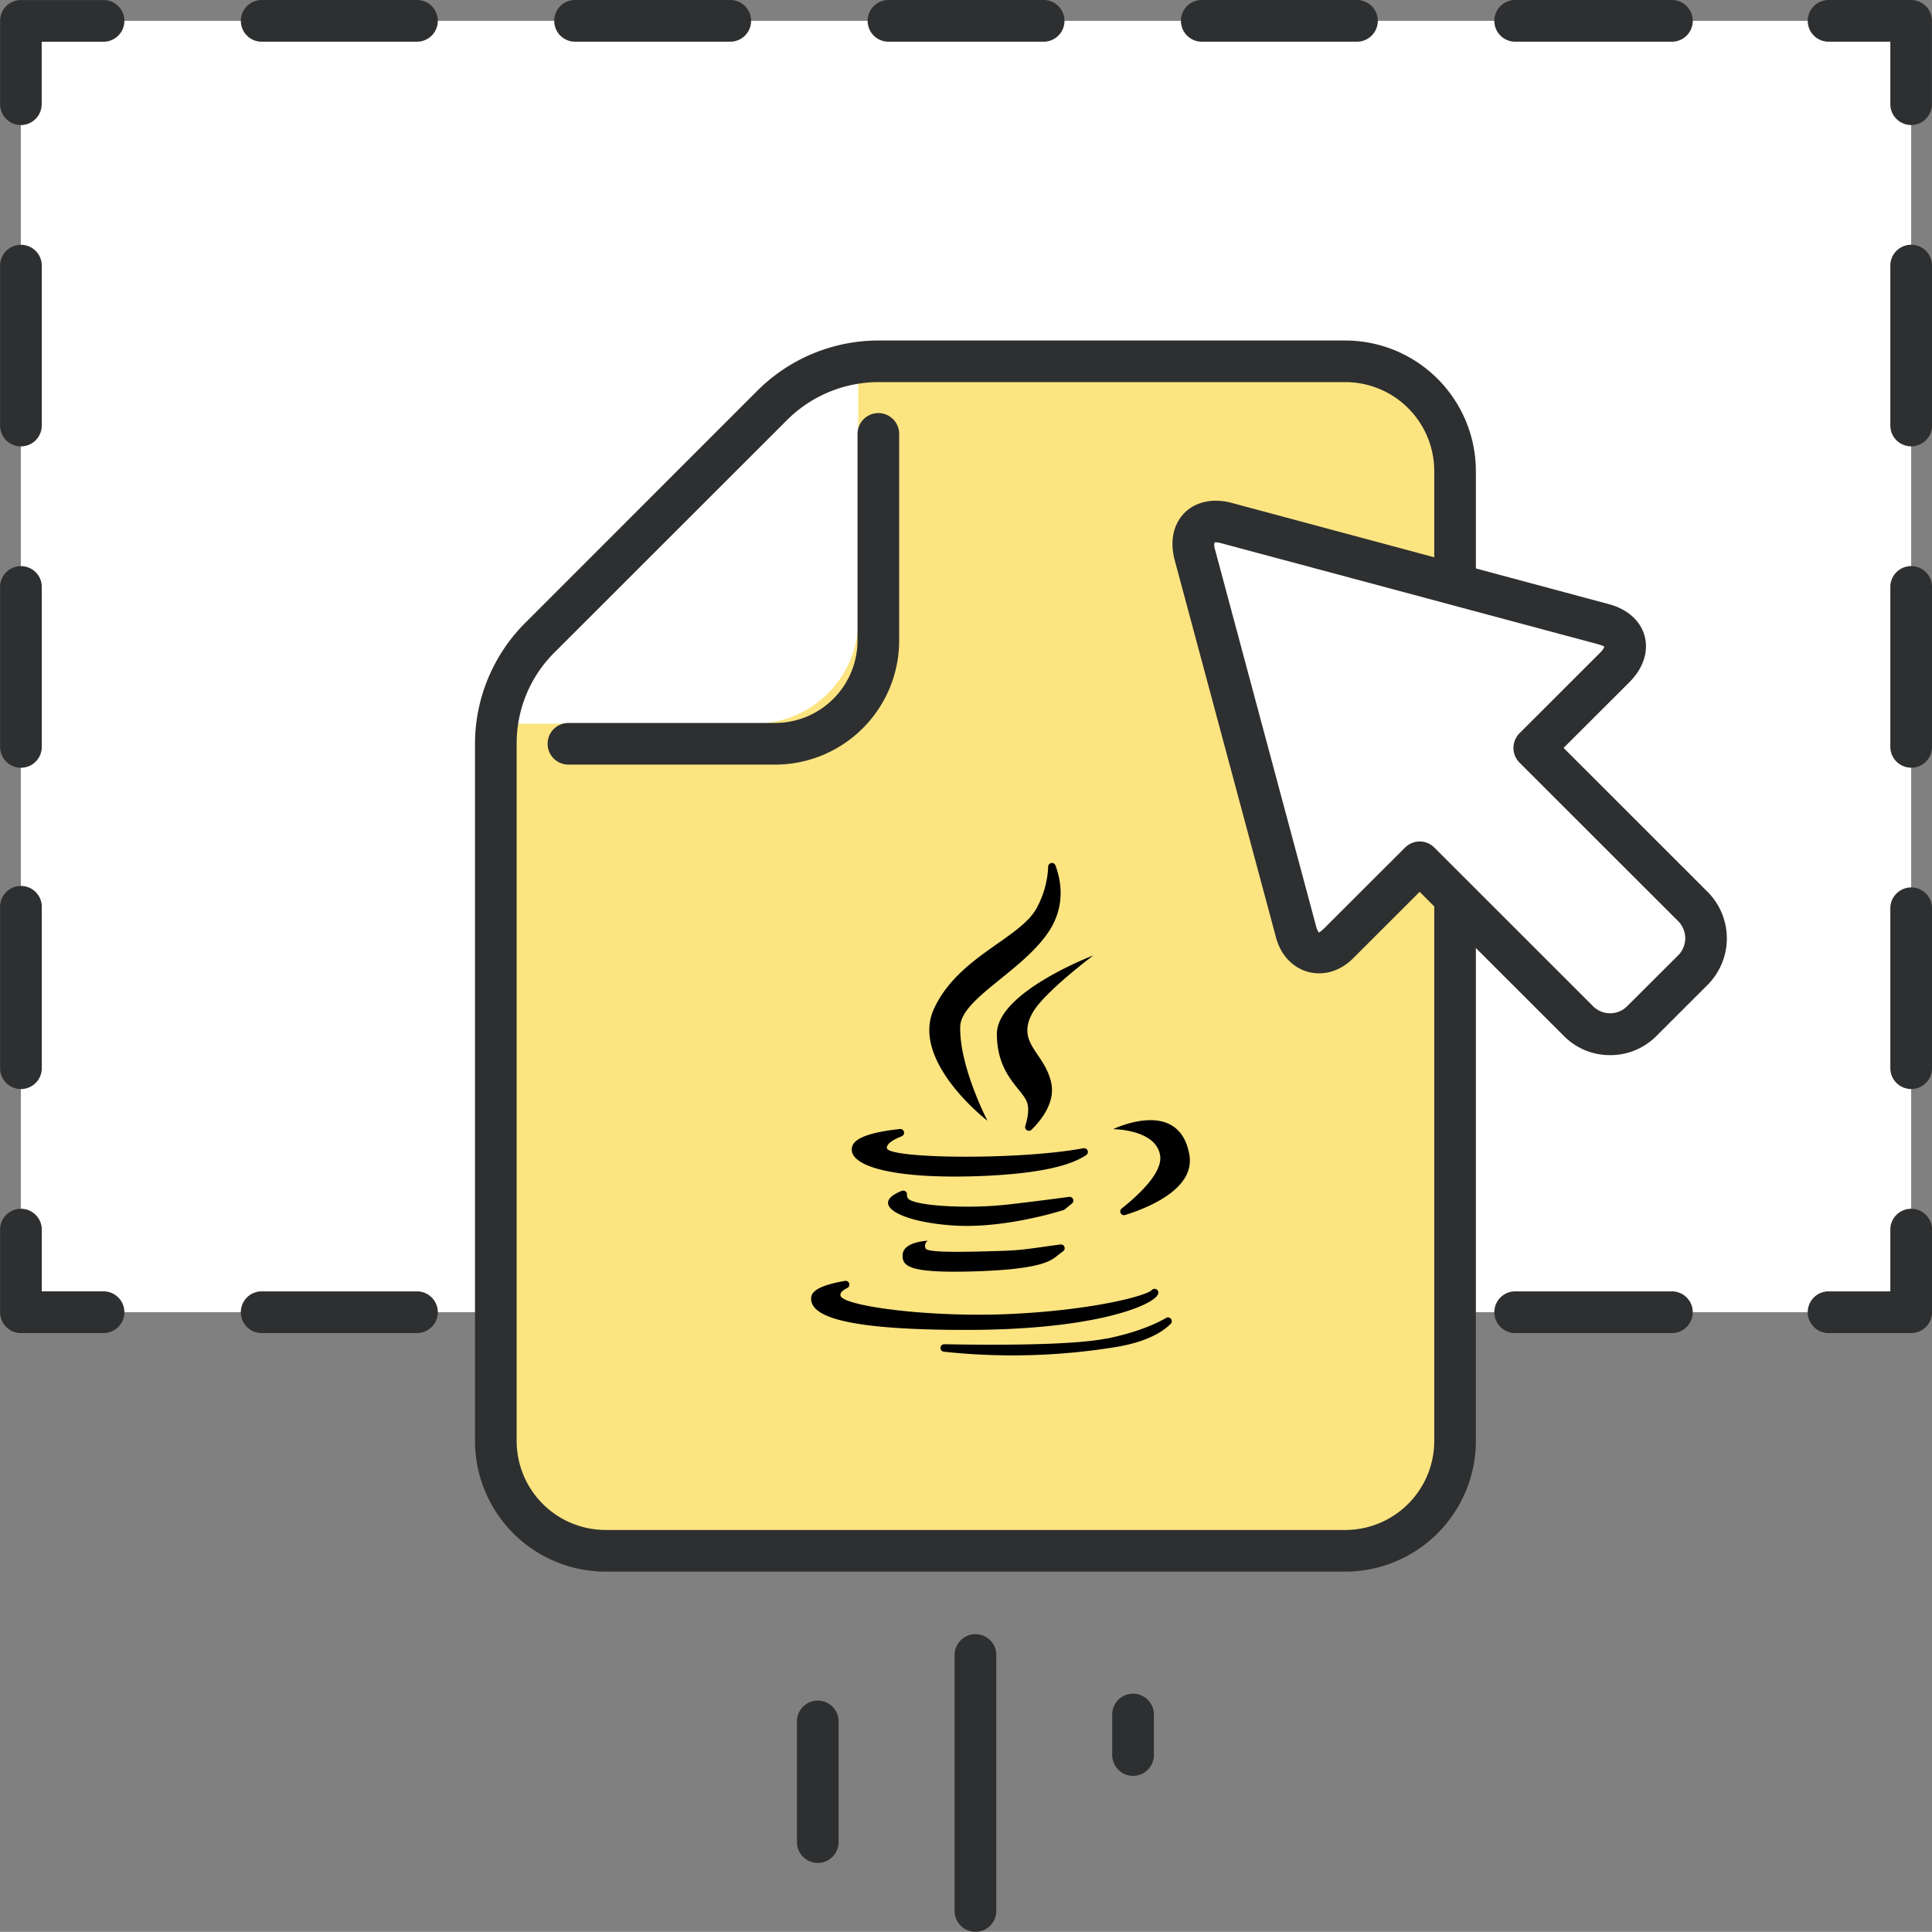 <svg id="Livello_1" data-name="Livello 1" xmlns="http://www.w3.org/2000/svg" viewBox="0 0 662.21 662.16"><rect x="0" y="0" width="662.21" height="662.16" fill="#808080" stroke="none"/><defs><style>.cls-1{fill:#fff;}.cls-2{fill:#2e2f30;}.cls-3{fill:#fce481;}</style></defs><title>dragdrop</title><rect class="cls-1" x="7.14" y="7.14" width="647.93" height="442.63"/><path class="cls-2" d="M890.89,692.77H862.32a7.15,7.15,0,0,1,0-14.29h21.43V657.05a7.15,7.15,0,0,1,14.29,0v28.57A7.16,7.16,0,0,1,890.89,692.77Z" transform="translate(-235.82 -235.85)"/><path class="cls-2" d="M808.61,692.77H754.9a7.15,7.15,0,0,1,0-14.29h53.71a7.15,7.15,0,1,1,0,14.29Zm-107.42,0H647.48a7.15,7.15,0,0,1,0-14.29h53.71a7.15,7.15,0,0,1,0,14.29Zm-107.42,0H540.06a7.15,7.15,0,0,1,0-14.29h53.71a7.15,7.15,0,0,1,0,14.29Zm-107.39,0H432.67a7.15,7.15,0,0,1,0-14.29h53.71a7.15,7.15,0,0,1,0,14.29Zm-107.42,0H325.25a7.15,7.15,0,0,1,0-14.29H379a7.15,7.15,0,0,1,0,14.29Z" transform="translate(-235.82 -235.85)"/><path class="cls-2" d="M271.54,692.77H243a7.16,7.16,0,0,1-7.15-7.15V657.05a7.15,7.15,0,0,1,14.29,0v21.43h21.43a7.15,7.15,0,0,1,0,14.29Z" transform="translate(-235.82 -235.85)"/><path class="cls-2" d="M243,609.13a7.15,7.15,0,0,1-7.15-7.14V546.93a7.15,7.15,0,1,1,14.29,0V602A7.14,7.14,0,0,1,243,609.13ZM243,499a7.15,7.15,0,0,1-7.15-7.14V436.78a7.15,7.15,0,0,1,14.29,0v55.07A7.14,7.14,0,0,1,243,499Zm0-110.14a7.15,7.15,0,0,1-7.15-7.14V326.64a7.15,7.15,0,0,1,14.29,0v55.07A7.15,7.15,0,0,1,243,388.85Z" transform="translate(-235.82 -235.85)"/><path class="cls-2" d="M243,278.71a7.15,7.15,0,0,1-7.15-7.14V243a7.15,7.15,0,0,1,7.15-7.14h28.57a7.15,7.15,0,0,1,0,14.29H250.11v21.43A7.15,7.15,0,0,1,243,278.71Z" transform="translate(-235.82 -235.85)"/><path class="cls-2" d="M808.61,250.14H754.9a7.15,7.15,0,0,1,0-14.29h53.71a7.15,7.15,0,1,1,0,14.29Zm-107.42,0H647.48a7.15,7.15,0,0,1,0-14.29h53.71a7.15,7.15,0,0,1,0,14.29Zm-107.39,0H540.09a7.15,7.15,0,0,1,0-14.29H593.8a7.15,7.15,0,0,1,0,14.29Zm-107.42,0H432.67a7.15,7.15,0,0,1,0-14.29h53.71a7.15,7.15,0,0,1,0,14.29Zm-107.42,0H325.25a7.15,7.15,0,0,1,0-14.29H379a7.15,7.15,0,0,1,0,14.29Z" transform="translate(-235.82 -235.85)"/><path class="cls-2" d="M890.89,278.71a7.15,7.15,0,0,1-7.14-7.14V250.14H862.32a7.15,7.15,0,0,1,0-14.29h28.57A7.15,7.15,0,0,1,898,243v28.58A7.15,7.15,0,0,1,890.89,278.71Z" transform="translate(-235.82 -235.85)"/><path class="cls-2" d="M890.89,609.12a7.15,7.15,0,0,1-7.14-7.15V546.91a7.15,7.15,0,0,1,14.29,0V602A7.15,7.15,0,0,1,890.89,609.12Zm0-110.14a7.15,7.15,0,0,1-7.14-7.15V436.77a7.15,7.15,0,0,1,14.29,0v55.06A7.15,7.15,0,0,1,890.89,499Zm0-110.14a7.15,7.15,0,0,1-7.14-7.15V326.63a7.15,7.15,0,0,1,14.29,0v55.06A7.15,7.15,0,0,1,890.89,388.84Z" transform="translate(-235.82 -235.85)"/><path class="cls-3" d="M405.77,729.76a37.76,37.76,0,0,0,37.61,37.64H696.92a37.78,37.78,0,0,0,37.64-37.64V397.3a37.77,37.77,0,0,0-37.64-37.62l-159.9,0a51.69,51.69,0,0,0-36.66,15.18L421,454.25A51.1,51.1,0,0,0,405.77,491Z" transform="translate(-235.82 -235.85)"/><path class="cls-1" d="M494.58,483.88H406.47A50.89,50.89,0,0,1,421,454.25l79.35-79.36A51.35,51.35,0,0,1,530,360.38V448.5A35.49,35.49,0,0,1,494.58,483.88Z" transform="translate(-235.82 -235.85)"/><path class="cls-2" d="M501.5,497.93H430.66a7.14,7.14,0,0,1,0-14.28H501.5a28.27,28.27,0,0,0,28.24-28.24V384.58a7.14,7.14,0,0,1,14.28,0v70.83A42.57,42.57,0,0,1,501.5,497.93Z" transform="translate(-235.82 -235.85)"/><path class="cls-2" d="M696.92,774.54H443.38a44.82,44.82,0,0,1-44.75-44.78V491A58.65,58.65,0,0,1,416,449.2l79.35-79.37A58.76,58.76,0,0,1,537,352.56l159.9,0a44.82,44.82,0,0,1,44.79,44.76V729.76A44.83,44.83,0,0,1,696.92,774.54Zm0-407.72-159.9,0A44.46,44.46,0,0,0,505.41,380L426.06,459.3A43.86,43.86,0,0,0,412.91,491V729.76a30.52,30.52,0,0,0,30.47,30.5H696.92a30.52,30.52,0,0,0,30.5-30.5V397.3A30.51,30.51,0,0,0,696.92,366.82Z" transform="translate(-235.82 -235.85)"/><path class="cls-1" d="M761.65,492.2l27.71-27.68c5.89-5.93,4.18-12.56-4-14.71L656.1,415.1c-8.09-2.09-12.89,2.72-10.77,10.82L680,555.23c2.15,8.12,8.79,9.82,14.65,3.92l27.73-27.72,54.52,54.5a15.21,15.21,0,0,0,21.52,0l17.74-17.67a15.41,15.41,0,0,0,0-21.53Z" transform="translate(-235.82 -235.85)"/><path class="cls-2" d="M787.69,597.51h0a22.17,22.17,0,0,1-15.8-6.53l-49.47-49.45L699.74,564.2c-9.37,9.47-23.24,5.65-26.59-7.15L638.44,427.77c-1.51-5.75-.7-11,2.26-14.84,3.66-4.77,10.07-6.59,17.19-4.74l129.35,34.73c6.36,1.68,10.85,5.65,12.28,10.91s-.42,11-5.08,15.72L771.75,492.2l49.47,49.45a22.56,22.56,0,0,1,.06,31.6L803.51,591A22.18,22.18,0,0,1,787.69,597.51Zm-65.27-73.23a7.06,7.06,0,0,1,5.05,2.1L782,580.88a8.25,8.25,0,0,0,11.39,0l17.77-17.71a8.31,8.31,0,0,0,0-11.45l-54.5-54.46a7.15,7.15,0,0,1,0-10.1l27.71-27.68a5.46,5.46,0,0,0,1.37-2,13.05,13.05,0,0,0-2.1-.8L654.26,422a8.44,8.44,0,0,0-1.87-.27c-.39,0-.58.75-.14,2.37l34.68,129.27a5.28,5.28,0,0,0,1,2.15,18,18,0,0,0,1.7-1.41l27.77-27.73A7.11,7.11,0,0,1,722.42,524.28Z" transform="translate(-235.82 -235.85)"/><path class="cls-2" d="M570.17,898a7.16,7.16,0,0,1-7.15-7.14v-88a7.15,7.15,0,0,1,14.29,0v88A7.16,7.16,0,0,1,570.17,898Z" transform="translate(-235.82 -235.85)"/><path class="cls-2" d="M516.12,874.38a7.14,7.14,0,0,1-7.14-7.15V825.88a7.14,7.14,0,0,1,14.28,0v41.35A7.13,7.13,0,0,1,516.12,874.38Z" transform="translate(-235.82 -235.85)"/><path class="cls-2" d="M624.18,844.55a7.16,7.16,0,0,1-7.14-7.14V823.26a7.15,7.15,0,0,1,14.29,0v14.15A7.16,7.16,0,0,1,624.18,844.55Z" transform="translate(-235.82 -235.85)"/><path d="M574.28,620s-9.7-18.66-9.33-32.28c.26-9.75,22.22-19.38,30.84-33.34,5.16-8.4,3.75-16.66,1.79-21.92a1.29,1.29,0,0,0-2.49.41,32.33,32.33,0,0,1-4,14.33c-5.72,10.41-26.9,16.5-35.15,34.43S574.28,620,574.28,620Zm0,0" transform="translate(-235.82 -235.85)"/><path d="M610.51,563.35s-33,12.54-33,26.88,9,19,10.41,23.68c.7,2.28.11,5.35-.67,7.88a1.29,1.29,0,0,0,2.13,1.29c3.6-3.55,8.13-9.49,6.77-16-2.16-10.41-12.19-13.62-6.45-24,3.84-7,20.81-19.71,20.81-19.71Zm0,0" transform="translate(-235.82 -235.85)"/><path d="M570.7,639c23.73-.85,32.87-4.23,37.43-7.24a1.29,1.29,0,0,0-1-2.33c-22.37,4.15-67,3.57-67.32-.06-.14-1.5,2.18-2.9,5.09-4.06a1.29,1.29,0,0,0-.6-2.48c-7.16.75-15.17,2.35-16.33,5.84C525.86,635.07,540.23,640,570.7,639Zm0,0" transform="translate(-235.82 -235.85)"/><path d="M617.31,622.88s14.72,0,16.15,9c.94,5.87-7.35,13.57-13.18,18.19a1.29,1.29,0,0,0,1.18,2.24c9.11-2.87,24.09-9.4,22-20.79-3.58-19.71-26.18-8.6-26.18-8.6Zm0,0" transform="translate(-235.82 -235.85)"/><path d="M581.43,648.69c-14.93,1.69-33,.35-34.43-2.16a2.07,2.07,0,0,1-.3-1.19A1.31,1.31,0,0,0,545,644c-11.31,4.38-1.46,10.6,17.46,11.89,16.91,1.16,35.68-4.58,37.93-5.3a1.25,1.25,0,0,0,.41-.22l2.44-2a1.29,1.29,0,0,0-1-2.28c-5.1.69-13.58,1.79-20.79,2.6Zm0,0" transform="translate(-235.82 -235.85)"/><path d="M553.84,661.13s-8.13.24-8.6,4.55,2.51,6.45,22.64,6c24-.59,27.94-3.43,30.42-5.51l1.93-1.46a1.29,1.29,0,0,0-1-2.3c-11.18,1.51-13,2-20.87,2.21-8.93.26-24.57.82-25.27-.84a2.12,2.12,0,0,1,.7-2.63Zm0,0" transform="translate(-235.82 -235.85)"/><path d="M632,680.49a4.87,4.87,0,0,0,.71-1,1.29,1.29,0,0,0-2.08-1.48l-.06.06c-1.92,1.9-19.38,6.68-47.36,8.11s-58.32-2.6-59.3-6.21c-.25-1,.75-1.86,2.35-2.67a1.29,1.29,0,0,0-.78-2.42c-5.8,1-11.26,2.6-11.6,5.58-.71,6.21,10,11.23,53.08,11.23s61.92-7.88,65-11.23Zm0,0" transform="translate(-235.82 -235.85)"/><path d="M615.27,694.6c-11.52,2.33-37.33,2.34-55.73,2a1.28,1.28,0,0,0-.16,2.56,220,220,0,0,0,59.5-1.7c10-1.76,15.4-5,18.27-7.92a1.29,1.29,0,0,0-1.54-2c-3.86,2.22-10.32,5.06-20.34,7.1Zm0,0" transform="translate(-235.82 -235.85)"/></svg>